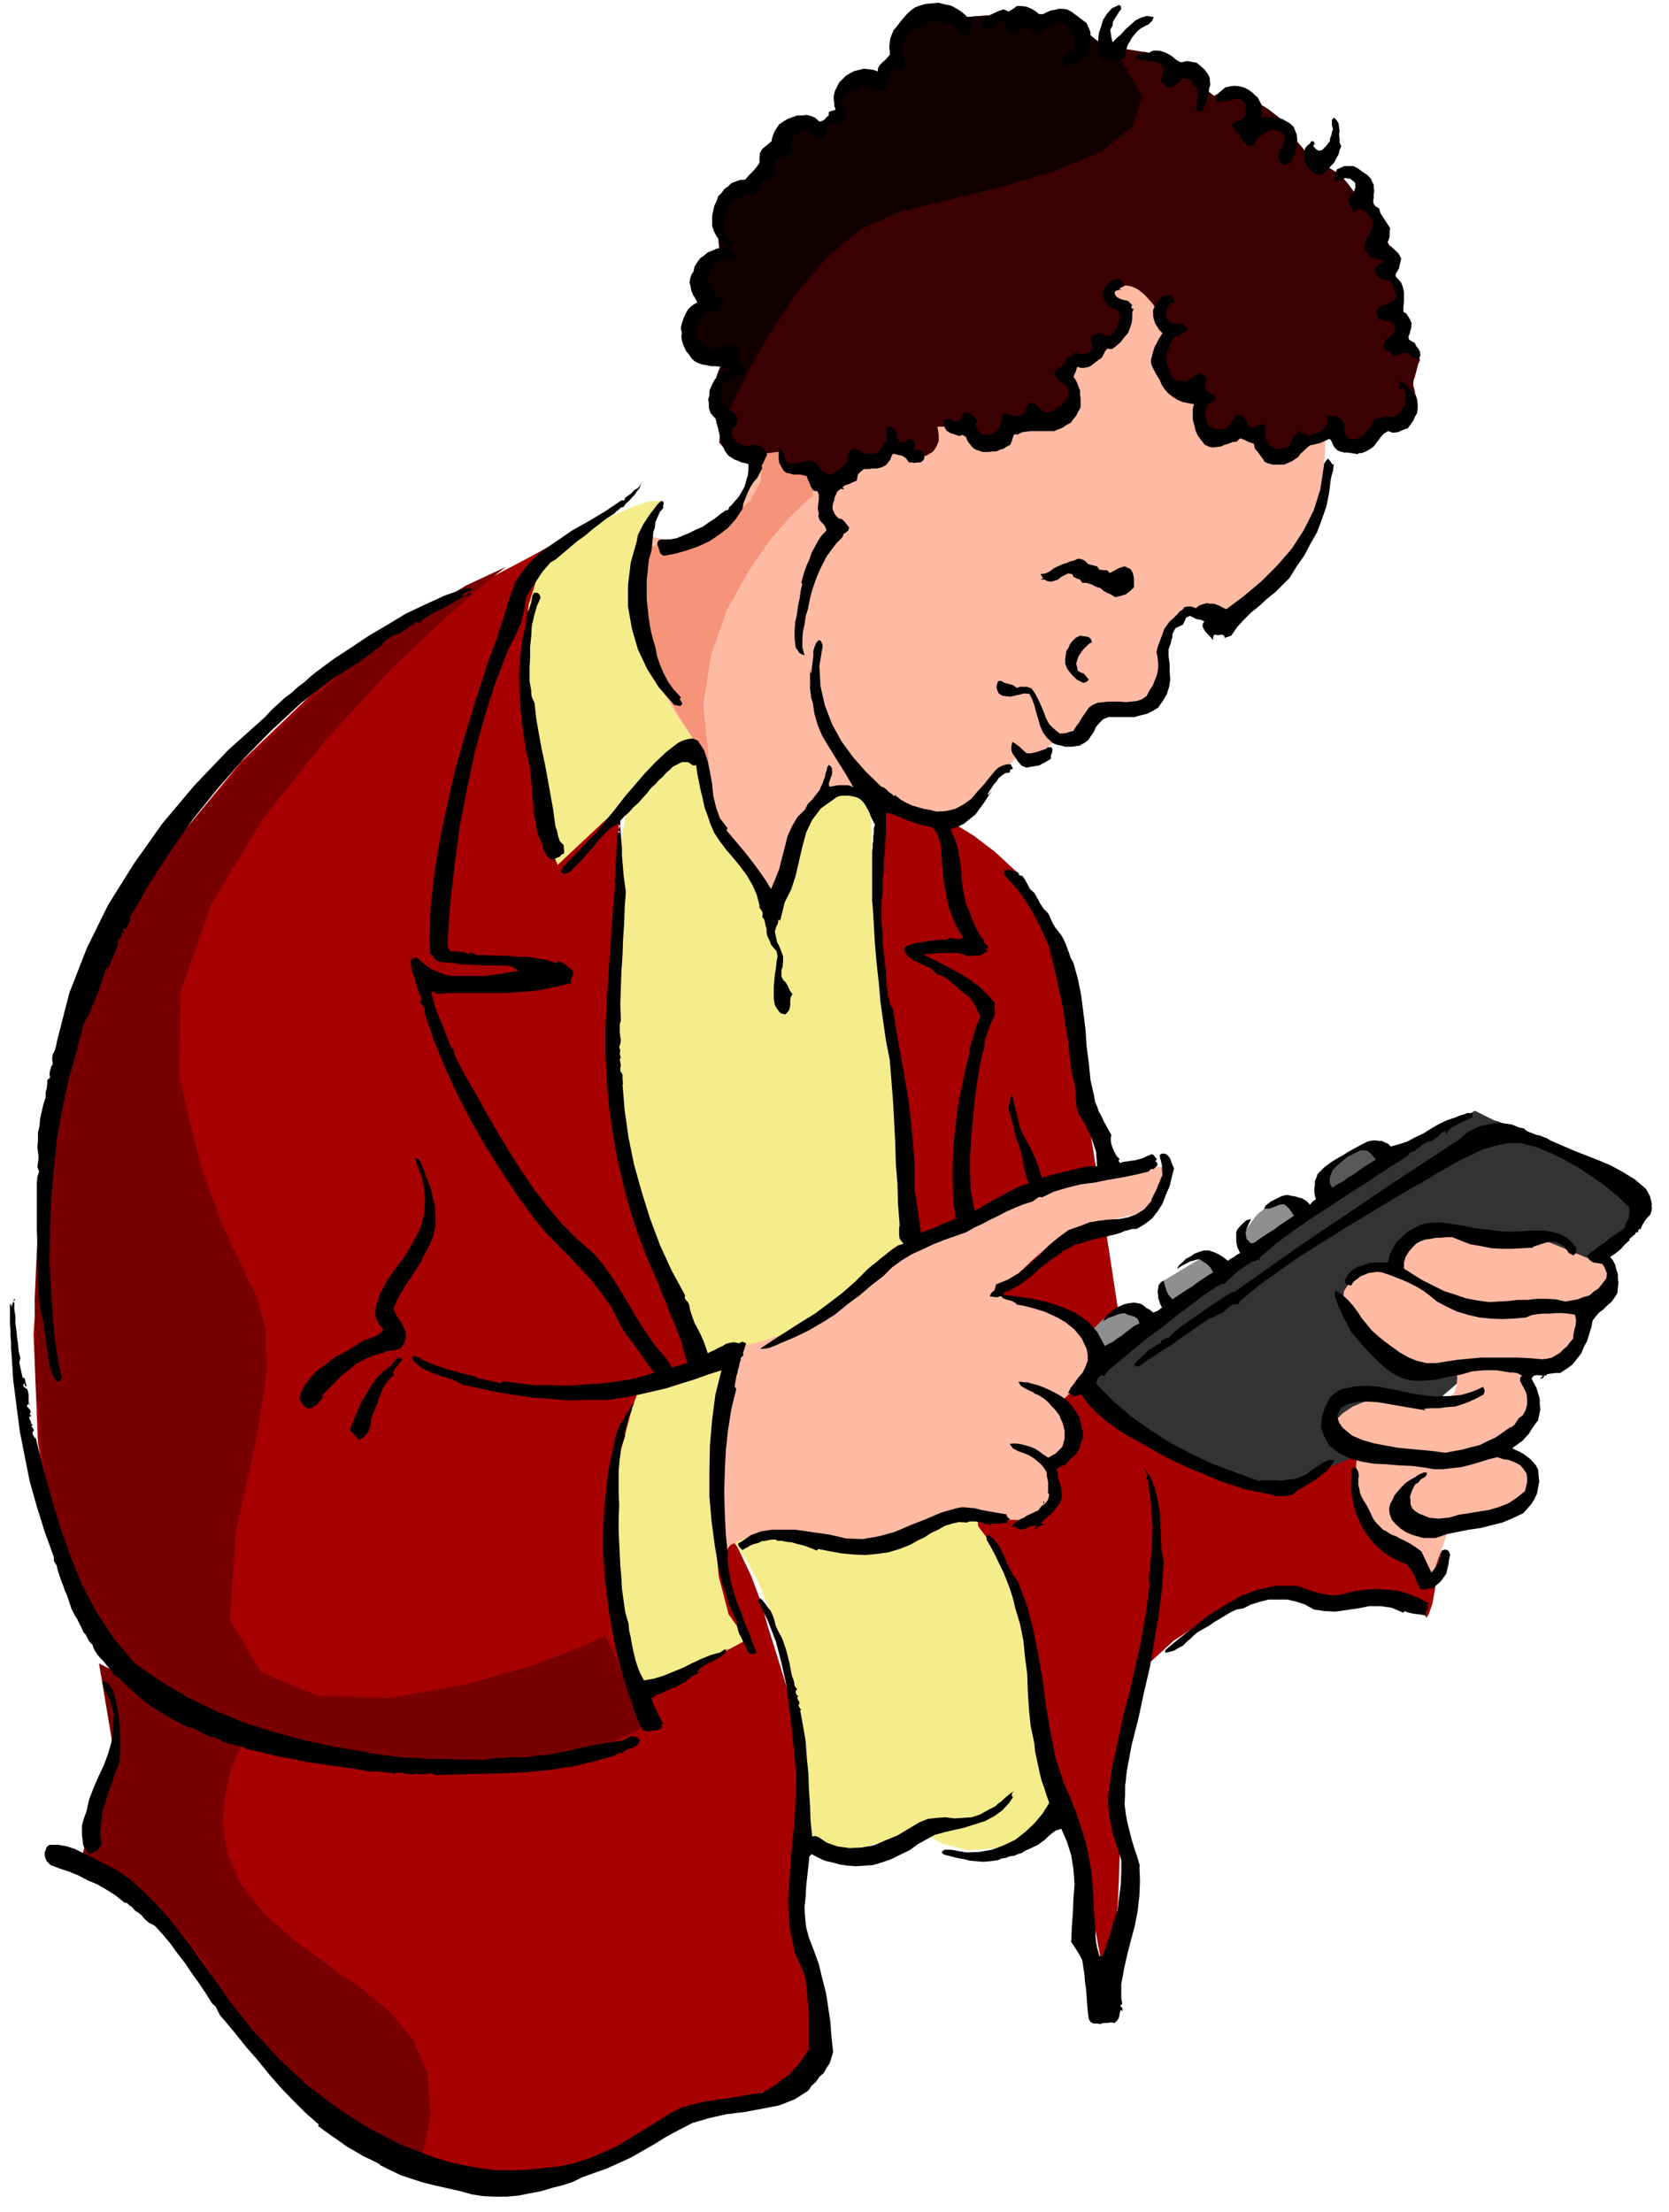 <svg xmlns="http://www.w3.org/2000/svg" width="490.455" height="649.98" fill-rule="evenodd" stroke-linecap="round" preserveAspectRatio="none" viewBox="0 0 3035 4023"><style>.brush1{fill:#a60000}.pen1{stroke:none}.brush2{fill:#780000}.brush3{fill:#f5ed8c}.brush4{fill:#ffbaa3}.brush10{fill:#000}</style><path d="m1126 1487-1 20-1 56-2 80v95l-1 98v93l1 75 4 50 9 42 19 58 26 67 30 71 28 66 26 56 18 38 7 15-129 43 8 12 23 36 32 52 39 63 39 67 37 67 28 59 18 48 12 43 17 54 19 62 17 69 12 74 6 78-6 79-17 82 3 11 9 30 12 44 14 52 11 52 9 50 1 38-7 24-22 13-33 15-41 16-43 16-42 13-36 11-24 8-9 3-9 6-25 19-39 25-51 28-63 23-71 17-79 5-84-12-85-31-77-42-71-51-62-54-54-56-43-51-34-44-21-32-23-30-32-34-39-36-39-34-38-32-31-26-23-17-7-6 5-13 15-33 20-47 23-55 19-59 15-54 4-45-7-29-11-9-26-26-36-51-38-78-35-113-25-151-8-196 16-244 48-253 84-215 107-181 122-148 124-119 117-90 99-64 73-39 48-27 40-21 30-16 22-12 15-9 10-6 5-3h2l103 507z" class="pen1 brush1"/><path d="m920 1031-30 23-75 65-105 99-117 127-115 144-94 156-56 159-2 156 39 160 39 108 35 73 28 58 16 58 2 79-18 116-38 173-11 161 57 96 103 42 130 4 136-24 124-35 92-35 40-20 77 163-8 4-21 12-36 16-51 19-69 16-84 12-102 4-119-6-121-19-104-27-89-37-73-44-62-52-49-58-40-64-29-68-25-87-19-113-11-134-2-147 7-156 21-156 36-151 53-139 71-131 89-125 101-116 108-104 107-92 101-74 90-55 73-34z" class="pen1 brush2"/><path d="m447 3163-5 7-11 22-13 32-9 43-4 48 8 54 24 56 44 56 57 50 60 44 59 41 53 44 41 49 26 60 6 75-18 93-13-6-32-14-47-24-56-32-60-42-58-50-50-59-37-66-35-67-40-54-44-45-43-34-41-27-33-18-23-10-7-3 60-206-26-155 267 138z" class="pen1 brush2"/><path d="m1332 2802-16-21-8-33-5-44-1-49-3-54-6-54-11-52-19-46-52-112-40-125-29-133-18-136-9-137 1-130 9-120 18-104-129 121-6-15-12-41-16-63-15-77-11-89-2-93 9-94 27-87 7-5 19-13 28-18 34-19 35-20 36-16 31-11 25-1-26 60 404 455 18 387 344 1487-8 5-19 13-29 16-37 17-44 11-46 3-47-12-46-27-8 2-19 9-28 10-33 10-37 6-35 2-31-6-23-16-2-133-10-112-19-94-21-73-24-57-21-39-17-24-7-9z" class="pen1 brush3"/><path d="M2410 788v11l-1 32-5 47-10 56-21 58-32 56-46 48-63 35-6-4-15-8-21-7-23-1-23 7-19 23-12 40-1 65-1 2-3 6-6 8-9 11-14 8-19 8-26 3h-31l-3 2-8 5-11 8-12 10-14 9-13 8-12 6-8 3-3 2-7 8-10 9-11 11-13 8-12 5-11-1-7-7-40 40-2 3-4 9-8 12-10 14-14 13-16 11-21 6-23 1-27-8-28-11-31-12-30-10-32-7-31 2-31 11-30 23-60 158-7-7-17-19-24-29-26-36-27-43-21-45-13-47v-46l-7-8-15-20-22-32-23-39-24-47-18-51-12-54 1-53 5-46 5-28 3-17 4-6 1-1 2 5 1 4 1 3 3 1 10 5 15 4 20 5 22-1 24-5 25-15 25-23 20-29 16-23 11-20 8-15 4-13 3-8v-5l1-1 389-459 26 11 71 31 101 47 116 60 115 66 103 70 73 69 32 65z" class="pen1 brush4"/><path d="m1478 902-11 9-28 27-38 43-40 58-39 70-29 82-14 91 10 101-9-11-20-29-28-45-29-54-27-62-18-64-5-64 16-57 10-2 28-6 38-10 44-16 41-23 34-29 20-37v-46l4-2 11-3 16-2 19 2 17 5 15 15 10 23 2 36z" class="pen1" style="fill:#f5947a"/><path d="m2433 776-121 52-57-52-3 1-6 4-9 6-9 6-11 4-9 2-7-1-3-5-4-11-3-14-4-15-3-15-4-15-3-11-2-8v-2l-6-1h-12l-16-4-16-6-14-12-7-17 2-25 17-33-2-2-4-3-5-5-5-5-6-7-3-8-1-8 3-8-2-3-4-5-7-8-8-8-10-8-11-5-11-2-10 5-10 6-3 7-1 6 3 7 2 5 4 5 3 2 2 2v2l2 7 1 9 1 12-3 9-6 9-12 4h-17l-1 1v5l-1 7-2 8-6 6-8 6-13 2-15-1-23 29 3 4 7 14 7 18 4 20-5 18-17 14-33 6-52-3-4 3-8 10-13 12-14 12-16 6h-14l-11-11-6-26h-57v2l1 6 1 8v10l-4 10-6 9-11 7-16 5h-16l-9-2-4-4 1-4 2-5 4-4 3-4h2l-63 29-80 46-5-2-10-4-15-7-16-8-18-10-14-11-11-11-3-10h-6l-14 2-20 1-21 1-22-3-17-6-10-12 1-17-2-3-1-6-3-10-2-11-3-14-2-13v-13l2-11 2-11 3-11 4-11 4-9 3-10 3-6 2-4 2-1-4-1h-9l-13-1-13-2-14-6-11-8-6-12 1-16 3-18 5-13 5-10 5-7 3-6 4-2 2-1h2l-2-4-1-8-2-13 1-14 2-16 6-13 9-12 15-6-1-4-1-9-1-14 1-17v-19l4-18 6-16 9-12 9-9 7-4 6-3 7-3 7-8 11-11 14-20 20-28 19-28 18-16 15-6 12 1 9 4 7 8 4 6 2 3 28-23-1-3-1-6v-9l1-10 2-11 6-10 9-9 13-5 13-4 12-1h9l9 3 5 2 5 3 2 1 2 2 17-52-2-5-2-10-1-15 6-15 13-15 24-11 38-4 56 6 69-5h110l5 2 7 2 9 6 7 6 7 10 3 11 1 14 103 17h3l10 2 14 3 18 5 17 5 17 9 13 9 11 13 6 10 6 9 4 6 5 4 5 4 3 1 2-2 9-2 12-3 15-2h15l14 4 11 8 8 15h1l5 3 6 4 9 7 8 6 9 8 8 9 6 9 4 8 5 8 6 7 6 7 4 5 5 5 2 3 2 2 57 35 3 4 11 13 14 19 18 24 17 25 16 25 12 23 7 21 5 75 6 74h1l5 2 5 3 8 6 6 4 6 6 3 7 1 7-3 6-2 8-2 7-2 8-2 5-1 6v6l1 2 2 9 2 11 1 15-4 13-10 12-18 8-26 4-4 3-10 9-14 11-15 11-16 6-13-2-10-12-3-26z" class="pen1" style="fill:#3b0000"/><path d="M1169 2510h13l21-4 25-7 28-8 25-9 22-8 15-5 6-2-4 18-6 50-8 72-5 87-2 89 8 84 18 69 33 46-189 103-3-5-7-13-10-22-10-29-12-39-9-45-7-53-2-60 2-63 7-59 9-53 12-44 10-38 10-28 7-18 3-6z" class="pen1 brush3"/><path d="m1710 1487 7 3 23 11 31 19 38 29 39 36 36 46 30 55 20 67 14 84 17 107 18 117 19 119 17 109 14 92 9 62 4 24 421 189 7-3 20-4 28-2 31 5 30 14 24 29 15 46v69l-10 65-7 41-7 20-4 6-4-6-2-9-1-10v-3l-180-9-8-2-21-2-33-1-42 6-51 13-56 25-62 40-63 58-2 10-4 28-6 39-5 47-7 48-5 45-4 36-1 23-1 19v33l-1 41-2 46-4 46-4 44-6 36-8 27-2-10-5-25-7-37-8-45-11-51-11-51-12-49-12-42-14-38-12-35-12-34-9-34-8-36-5-37-3-41 2-45-3-8-6-20-11-30-12-35-17-38-17-37-19-32-18-24-112-928-2-14-2-37-2-53 2-61 3-64 8-58 14-47 22-27z" class="pen1 brush1"/><path d="m2888 2312 6-5 16-11 21-17 25-20 22-23 18-23 8-22-4-17-23-19-36-21-47-23-49-22-49-21-41-16-29-12-10-3-34-17-31 18-81 52-115 74-129 87-131 88-113 83-78 65-27 40 13 25 33 30 45 31 54 32 55 27 54 22 46 12 35 1 28-9 34-12 35-15 36-14 31-15 26-11 18-8 7-2 361-309z" class="pen1" style="fill:#333"/><path d="m2923 2303-104-43-223-34-3 2-7 6-10 9-10 12-12 12-9 13-7 11-2 12h-5l-10 1-16 2-17 5-18 8-15 12-11 17-3 24 3 7 9 21 16 27 23 30 29 26 35 18 42 5 49-14 1 3 2 10-1 14-5 15-15 11-26 8h-42l-60-9-7 1-15 5-19 8-18 12-15 15-3 20 12 23 31 28-1 6v19l2 27 9 34 15 35 25 35 36 31 51 25 35-101 7-2 20-2 28-6 31-7 30-12 24-15 15-19v-22l-13-22-16-12-18-5h-18l-17 2-14 5-10 4-3 2 5-1 15-2 19-7 22-11 19-19 14-27 4-38-7-50 4-1h14l18-4 22-6 19-14 17-19 9-29 1-39 2-1 7-2 8-4 10-7 8-12 7-14 3-21-2-25zm-1574 146 9-3 25-6 36-12 44-15 44-21 42-24 35-31 23-34 24-22 54-29 75-33 88-32 89-31 82-22 65-13 39 2v3l2 9v13l-3 16-11 16-17 16-27 12-39 9-45 9-40 18-36 22-29 25-24 23-18 21-11 14-3 6 6 2 19 6 26 10 31 14 29 14 27 18 18 19 8 20-3 18-7 18-11 16-10 15-12 11-9 9-7 5-2 3 2 3 5 9 5 13 5 17 1 18-4 19-11 17-20 15 1 4 2 12 2 16 1 20-4 18-7 17-16 10-22 4-163-6-4 2-10 9-16 11-19 13-24 10-26 8-28 2-28-4-32-10-34-6-35-4h-35l-33 2-27 7-23 11-13 18-2-14-1-34-1-51 1-59 3-65 6-61 11-55 17-40z" class="pen1 brush4"/><path d="m2377 2200-2-2-5-3-9-4-9-3-12-3-13 1-14 3-14 9-13 11-10 13-9 13-5 14-4 11-2 10-1 6v3l-29 29-45-18-70 42 3 61-25 13-3-3-5-6-9-7-12-5-16-2-18 5-21 12-24 24 13 60 383-284z" class="pen1" style="fill:#8f8f8f"/><path d="M1934 26h-109l-69 5-56-6-38 4-24 11-13 15-6 15 1 15 2 10 2 5-17 52-2-2-2-1-5-3-5-2-9-3h-9l-12 1-13 4-13 5-9 9-6 10-2 11-1 10v9l1 6 1 3-28 23-2-3-4-6-7-8-9-4-12-1-15 6-18 16-19 28-20 28-14 20-11 11-7 8-7 3-6 3-7 4-9 9-9 12-6 16-4 18v19l-1 17 1 14 1 9 1 4-15 6-9 12-6 13-2 16-1 14 2 13 1 8 2 4h-2l-2 1-4 2-3 6-5 7-5 10-5 13-3 18-1 16 6 12 11 8 14 6 13 2 13 1h9l4 1-2 1-2 4-3 6-3 10-4 9-4 11-3 11-2 11-2 11v13l2 13 3 14 2 11 3 10 1 6 2 3 6-16 18-41 29-59 39-67 47-71 55-65 62-52 68-31 85-21 99-24 99-29 86-36 57-45 18-55-38-68-105-82z" class="pen1" style="fill:#120000"/><path d="m1767 44-2 10-4 10-7-2-6 2-4-7-4-5-6-4-5-3-7-3-6-2-7-1-7 1h-9l-7 2-7 3-6 3-7 3-6 5-6 5-6 6-4 6-3 8-2 8 1 9 4 9 2 9-1 6-3 4-5 1h-5l-6-1-5 1-3 3-1 7v7l-1 7-2 6-2 7h-13l-7-2-6-2-6-3h-6l-6 1-6 6-10-1-7 4-7 6-4 8-4 9 2 7 4 7 1 7 3 3-3 4-4 4-1 4h-17l-9 1-5 6 1 2-1 3-1 2 4 3-8 9-3-2-7 1-5-4-5-5-6-3-10-1-9 4-7 6-4 9-3 7 3 8 1 2v3l-2 2-5 2-6 4-8 2-8 3-4 7v5l1 5v5l4 6-4 3-5 3-5 1-5 3-6 1-3 3-3 4 1 8-6 1-3 4-3 4-4 2-8-1-7 3-7 3-6 3-7 4-5 7-4 6-2 8-3 7-1 7v14h-1l-2 6 2 6 5 5 5 5 5 1 3 5-7 3-7-2-6-5-6-3-6-9-4-8-3-9v-19l2-9 2-9 4-8 3-9 6-6 5-7 7-5 6-6 8-3 9-3h9l6-7 6-7 6-7 8-3-1-8v-8l1-9 4-7 17-14 1-6 2-6 2-5 3-5 6-9 9-6 7-4 8-3 9-3h9l8-1 8 2 7 3 8 7 5-1 5-3 3-4 4-3v-6l4-2 4-1 5-1-3-7v-6l-1-6v-6l2-9 4-8 4-8 6-6 6-6 8-5 8-4 9-2 8-2 9 1 8 1 8 3 1-7 3-5 5-5 5-4 4-5 4-4v-7l-1-6 1-11 3-10 4-9 6-8 5-8 6-7 6-7 6-6 9-7 10-4 11-3 12-1 11-1 11 3 11 2 11 6 8 5 8 7 6 7 5 9zm272-28-5 7-5 8-5 8-1 8-4 7 1 7 1 7 2 9 8-8 8-7 8-9 9-8 9-8 10-5 10-3 13 2-3 7-6 6-8 4-7 4-6 5-5 6-5 6-3 6-4 6-2 6-2 7v7l-2 4-5 3-5 1-1 3-5-6-6 1h-6l-5-2-4 4-3-1-4-4-3-2-1-14V75l1-14 4-12 4-13 7-11 9-10 13-6 3 2 1 5zm-147 12 6-3 6-3 7-3 7-1 7-2h8l7 1 8 4 28 21 2 5 3 6 2 6v7l1 13-2-6-1-5-1 4-1 5v5l4 5-4 9-6 10-9 6-10 5-7 1-4 4-10-7-1-6 2-6 7-4 5-6 6-5 3-7-1-8-3-11-4-8-7-8-8-4-6-2-6 1-6 2-5 2-6 6-4 5-7 2-7 3-7-3-4-4-5-4h-6l-6 2-6 4-6 3-5 3-7-4-5-6v-5l-2-5-4-4-4-1-12 14-2-4-5 4-6 4-8-3 1-8 3-6 3-6 7-4 8-4 9-4 9-3 9 4 5-3 5-3 5-4h8l9 1 10 4 8 5 8 7zm267 83 5 1 6 1 6 1 6 5 8 7 6 8 2 3 2 5v5l1 7-2 6-1 7-2 6-1 7-2 5-2 6-3 6-2 6-10-1-1-7 1-6 1-7 2-7-1-7-1-6-4-5-5-3-2-8-4-2-6-1-5-1-5 6-7 6-7 4-5 2-8-5-8-7 2-7 2-7 1-8-2-7-6-4-6-2-6-2h-6l-6-1h-6l-6-2-6-1 3-7 7-2 6-1 7-1 8-4h8l7 1 8 3 6 3 6 4 6 5 7 6 14-3zm126 65 5 9 4 10 1 10-1 10 6-2h15l9 2 7 1 7 4 7 4 7 6 3 7 3 8 1 8v9l-2 8-2 9-4 7-3 8-6 5-5 1-5-2-5-5-3-7 1-5 2-6 3-4 2-6 3-6 1-7-1-7-7-5-6-3-8-1-7 2-9 5-8 6-7 7-5 9-6 1-6-3-5-5-3-5-3-6-2-3-3-3-2-2-3-4-3-4-2-4 3-3 5-3 7-2 5-4 5-5v-7l1-6-1-6-3-6-11-6-10 2-10 3h-9l-4 1-2 1-5-4 1-5 3-7 6-5 7-6 9-2 8-1 9 1 8 2 8 4 7 5 8 8zm154 90-3 7-2 8-4 7-4 8-6 6-5 6-6 5-6 5-6-1-5-1-5-3-3-2-7-9-4-8-1-9v-8l1-7 5-6 3-2 2-2 1-3h5l2 6h-2l-1 2 2 3 4 4 4 2 6-1 8-8 6-8 1-6 2-5 1-6 2-5-2-7v-10l4-4 4 4 4 6 1 7 1 7-1 7 1 7v7l3 7zm59 70v5l1 6-1 6v7l-1 5 1 6 3 4 7 4 2 8 5 8 13 20-1 6v9l-2 7-4 7 7 3 8 7 7 7 5 9-2 9-2 9-4 7-4 6 6 6 6 7 3 8 2 9v18l-1 9v9l5 3 4 6 3 5 3 7-1 9-3 11-2 4 1 5 4 3 7 4 2 5 4 5 3 5 1 8-5 8-4-4-4-1-5-3-3-4-7-2-6 2-6 2-6 3-7-6-7-4-4-3-2-3-1-4 1-4 5-8 9-7 3-4 3-4v-5l-1-5-5-4-3-2-4-1h-8l-1-3h-7l-2-3-2-4-1-4 2-8 4-4 6-3 6-1 5-3 6-2 4-4 3-6-2-8-2-7-3-7-3-6-10-2-7-2-6-4-5-7h1l-3-6 3-4 5-4 5-4h1l2 1 1-3v-3l-9-1-6-1-7-3-6-4 1-1h1l-4-4h-1l-1-1v-1l-1-2-1 1-1-9 2-8 3-7 5-6 2-7 3-7v-8l-2-7-5-7-5-4-6-3-6-3-10 5-4-7-3-4-3-5-1-6 5-7 6-7 3-9-1-8-9-7-9-1-10 4v-1l-3 1-1 2-2 1-3-2 1-8 1-7 2-6 7-3 7-3h16l8 4 8 6 9 6 3 3 4 4 2 5 3 6zM1335 458l5 11-7-1h-15l-6 2-9 6-6 9-6 9-3 10v9l4 9 4 7 7 8 4 2 1 1 2 1 5 3-2 2 2 2 2 2 1 2-8 5-3 9-23 4-8 8-5 9-3 4-1 5-1 6 1 6 2 9 6 8 8 5 10 4h6l6-1 7-2 7-2 6-3h6l6 1 7 4-1 3v6h3l-1 7-1 9 1 7 7 5 2 1h3v5l-3 6-7 1-7 2-6 3-6 3-6 3-5 4-4 5-3 6-1 6 3 4-1 2v10l1 6 4 3 6 4 6 4 6 4 4 4 3 6v6l-3 8-5 3-1 5-1 4-1 5 5 8 7 6 8 4 11 3 6-3h6l6 1 7 3 3 3 4 6 2 5-3 6-2 4-2 5-3 5 1 7-1-1-3 7-5 9-6 7-6 9-5 10-4 10-4 10-2 11-12 18-14 16-17 13-18 12-20 9-20 7-21 6-21 4-6-4-2-6-2-7-2-3 1-6 3-3 4-1h16l5-1 6-1 12-5 12-5 12-6 12-5 11-8 11-7 10-8 10-7h3l2-2 1-4 3-2 7-8 7-8 6-10 5-9 3-11 3-10 1-10v-10l-7-2-6-1-6-3-6-2-11-7-7-9-2-6-2-6-3-6-1-6-2-6v-12l3-5-19-22-3-9v-8l-1-8 2-7v-8l3-7 3-7 4-7 5-5 5-6 5-5 8-1 1-4-8-1-7-1-8-1h-8l-9-2-7-1-8-3-6-3-6-6-4-6-5-6-3-6-3-7-2-7-1-7 1-6-2-9 2-9 3-9 4-9 4-7 5-5 5-4 7-4-4-8-4-6-3-8-1-6-2-8 1-7 2-7 4-6 2-9 5-8 5-7 7-5 7-6 8-3 9-4 9-1 5 1 6 1 5 1 6 4zm707 62-4 1-3 4 2 1h4l-5 1-4 1-4 1-1 5 2 4 3 3 4 2 5 2 10 2 8 8-2 3 2 4 2-1v2l-2 5v9l-1 10-3 9-4 10-7 8-6 8-8 7-8 6-8-1-4 4-3 6-3 6-11 8-10 8-6 2-6 1h-6l-6-2-3 9-4 9 4 6 3 6 2 6 3 7v7l1 8v16l-4 7-4 8-5 6-5 7-8 4-7 5-8 3-7 3h-42l-8 1-8 1-8 4h-7l-2 5-2 7-3 7-6 3-6 4-7 2-6 3h-7l-7 1h-11l-6-2-6-2-5-3-3-3-7-9-4-9-6-3-6 2-8-3-7-2-7-4-4-6-2-14 9-3 9 4 3 1 4 1 4-2 4-4v-7l5-4h6l7 4 5 4 5 8-3 6 2 7 3 5 6 6 7 1h8l7-4 7-3 3-8 3-8 2-8 2-7 3-1 5 1 6 2 6 2 6-1h6l5-4 5-5-1-5 3-4 4-6 9 2 9 9 4 3 5 4h6l7-2 8-5 9-5 7-8 7-8v-13l-2-6-4-4-8-4-5-4-4-6-3-6 2-5 4-3 4-3 5-2 6-5v-8l3-4 4 1 3-1 4-5-2-1 7-1 9 2 8-1 9-4 4-8-2-8-2-4 1-4 1-4 6-3 6-2 7 2 7 2 7 1 8-7 5-9 3-10 4-9-4-9-7-6-9-2-5-5-4-7-3-6-1-8 3-7 3-6 5-5 6-5 10-2h4l4 3 2 3v6zm91 21 1 4 2 5-7 1-3 4-3 4-2 7-1 5 1 7 3 5 7 5h13l7 1 6 6h3l-2 6-4 3-6 3-4 4-8 2-5 6-3 7-3 8-3 6-1 7v7l1 7 1 6 3 6 3 6 3 7 5 5 7 2h6l7 1 9-6 9-6 8-3 10 6 1 6-2 7-1 6 4 8 3 1 3 3 3 2 3-1 3 7-3 6-7 2-4 5-3 6-2 7v6l2 6 2 6 3 6 6 5 9 2h8l10-2 3-4 3-4 3-5 3-4 3-5 4-2h4l7 3 8 10-1 2 2 3 2 2 2 3 7-1 7-3 6-3 8 3-2 8 1 11 2 9 6 8 8 5 9 2 8-2 9-2 4-6 3-7 2-7 5-3 1-5 5-1 3 4 5 1h5l2 5 5-2 6-2 5-2 6-2 4-4 4-3 3-5 3-5v-13h5l5 1h6l6 3 4 4 4 5 1 6-1 6 1 4 2 6 2 4 6 4h12l5-3 5-2 7-9 9-9 3-7 4-7 7-1 8-2 7-2 10 2 7-3 7-6 5-7 5-7-1-9 1-9-2-9-6-5v5l-5-5 4-5-6-5 9 1 10 7 7 9 8 9 2 7 1 8v8l-1 8-4 7-3 7-5 7-5 7-9 3-9 4-9 1-9-3-8 5-6 7-6 8-6 8-7 5-7 4-8 3h-6v2l-7-1-6-1-7-1h-6l-7-2-5-2-5-5-3-5-3-7-3-4-9 4-9 4-9 2-9 2-6 5-5 5-6 5-4 6-6 4-6 4-7 3-7 3h-21l-10-3-7-4h2l-6-8-5-7-6-7-2-9-9-3-8-4-8-3-6 6-8 1-7 3-7 2-7 3-8 1-7 1-7-2-7-3-7-9-6-8-4-9-2-9-3-11v-19l2-9-11-2-10-2-9-4-8-5-9-7-6-7-6-9-3-8-7-11-5-10-3-6-1-5v-6l2-5 1-6 2-6 2-6 3-5 5-10 6-9-6-6-3-5-4-6-2-6-2-7v-13l3-6 4-6 4-6 5-6 8-2h6l6 4zm-503 247 1 9 6 8 7-1 6-3 5-3 8 5v16h3l5-1 4 1 4 4 1 4 1 6-2 4-5 4h-6l-5 1-5-1h-5l-6-8-6-4-9-2-8-2-3 5-2 6-4 5-4 5-8 4-8 2h-8l-7 1h-9l-5 4-6 6-2 11-7 3-6 3-7 2-6 4 3 4-6-1-4 3-3 3-2 5-2 4-1 6-2 5-1 5v6l3 7 3 5 5 5 6 1 5 5 4 5 4 5-1 5-4 4-5 3-2 6-11 11-9 12-9 12-6 12-6 12-6 14-5 14-5 16-3 13-3 15-4 13-2 15-3 13-1 15v13l4 15-7-3-3-2-2-4-4-5-2-16v-15l1-15 3-14 2-15 3-14 2-14 3-14-2-1 3-11 3-10 4-11 5-11 4-12 6-11 6-11 6-9 6-6 3-4-2-5-2-4-5-5-4-5-2-6 1-5-2-9 1-9 1-9v-7l-2-6-2-1h-4l-3-2-4-7-2-6-3-6-2-6-7-2-6-1h-12l-6-2-6-1-5-4-3-5-5-9-1-9v-10l3-8 5 7 2 9 3 7 8 6 6-1 9-1 8-2 8-1 6-1 7 2 4 3 4 7 4 4 5 4 5 3 7 3 8-5 8-5 7-7 7-7 1-9 2-6 3-6 7-4 10 5 10 5h5l6 1 6-1 6-1 7-9 6-8 3-9v-10l1-11 5-1 6 3 3 3 3 6zm790 52 1 2 2 3 2-2v5l-1 8-2 7-2 8-3 25-5 25-8 23-9 24-12 21-11 21-14 20-13 21-13 13-13 13-15 12-14 13-15 12-13 13-12 13-11 16-6 2-6 2-1-4-4-2-5 1h-4l-5-1-2 5v5l-7-8-7-7-3-5-2-4v-5l3-5-7-3-7-1-6-3-6-3-7 3-3 7-3 6-6 3-7 3-3 5-3 6v6l-2 5-1 6-2 5-2 6v13l2 14v14l1 14-2 13-4 13-7 12-9 13-10 6-10 5-12 3-11 3h-47l-10 4-7 7-6 7-4 9-5 7-5 8-7 5-9 5-7 1-6 1h-13l-7-2-6-1-6-2-4-2-11-10-7-10-5-12-3-11-4-13-3-12-4-11-5-10-9-1-8 2-9 2-9 2-9-1-6-1-6-4-3-7-1-5 1-5 2-5 5-1 7 4 8 2 7 2 7 5 6-2h12l9 3 6 9 6 11 5 11 5 12 4 11 6 11 8 8 11 9h6l6-1 6-2 7-2 5-8 6-8 5-9 6-8 6-9 7-5 9-4 10-1 10-1h20l11 1 10-1 10-1 9-3 9-6 5-10 6-9 4-10 4-10 2-11v-10l-1-11-2-9 2-9 3-8 3-8 3-8 3-9 5-7 5-7 6-5 4-4 4-4 4-5 5-3 4-5 6-1h6l9 3 6-5 6-2 7-2 8 1h6l8 3 6 3 8 4 32-24 32-27 29-29 26-30 22-34 18-36 12-38 6-40 1-7 4-6 3-3 5 6z" class="pen1 brush10"/><path d="m1134 922-5 1-4 4-4 3-4 4-14 9-13 10-13 10-13 11-14 10-13 11-13 11-13 11-10 6-7 8-7 8-6 9-6 9-6 9-6 9-6 11-2 12-2 12-3 12-3 12-5 11-5 12-6 11-6 11-24 62-20 63-18 65-14 67-13 66-9 68-8 69-5 69v11l1 5 4 6h8l8 1h8l8 4 4-3 4 1 3 2 5 2h18l18 1h18l19 2h18l18 3 18 3 19 6v-2l1-2 7 2 7 4 7 6 7 6v4l-1 6-3 6 1 6-30 7-29 6-31 3-31 2h-97l-32 2 5-2-5-2h-5l3 12 4 14 4 12 6 14 5 12 5 14 5 12 6 14 2-2 3 13 7 15 8 15 9 16 9 15 9 16 8 15 9 16 20 34 21 35 21 33 23 34 24 31 26 31 28 28 32 28 18 22 16 23 15 24 15 25 14 24 16 25 16 23 20 23 11 17 28-8-6-20-5-19-7-18-7-18-8-18-6-18-8-17-6-17-20-45-17-45-15-46-12-45-11-48-8-47-7-49-4-49-2-45v-45l2-45 3-45 3-45 3-44 3-42 4-41-2-6 2-6v-22l1-10 1-10v-11l1-10v-10l1-10v2l5-1-4-5 2-3 2-4-4-4-14 8-11 11-11 11-9 12-11 12-10 12-11 11-12 12-9 2-7-3 6-10 8-9 9-9 9-9 8-9 9-9 8-9 9-8 17-22 17-21 17-22 18-21 18-21 19-20 20-19 22-17 8-4 10-3 9-1 9 4 11 17 7 20 4 20 4 22 2 21 5 21 7 20 14 18-2 4 10 12 11 13 11 13 11 14 10 13 10 14 9 13 9 15 8-19 7-18 5-20 5-19 5-20 8-18 10-17 14-14 5-10 8-8 7-9 7-9 2-6 3-6 2-6 2-5 1-6 2-5 1-6 3-5 4 3 2 4v10l-2 5-2 6-2 6 1 6 5-1 6-1 5-1h17l5 1 6 3-11-19-11-18-12-19-11-18-12-20-8-19-6-21-3-20-3-9-1-9-1-8v-30l1-7-1 5 2 6 1-9 1-8 1-8 1-8v-9l2-7 3-8 5-5 4 2 3 8-6 37 2 37 8 35 13 34 17 31 22 30 24 27 27 26 4 1 5 4 4 4 7 5 2 3 3-2-4-4 6 6 9 7 9 5 11 5 10 3 11 3 11 2 12 3 18-1 16-4 15-8 14-10 11-13 12-13 11-14 11-13 6-5 7-3 7-2h7l4 8-5 2-1 5-8 1-6 4-6 5-4 6-5 6-4 6-4 6-3 6 1 1 7-8-7 10-7 11-8 11-8 11-10 8-11 9-12 6-13 4 8 17 6 19 3 19 3 21 1 19 3 20 4 19 8 19 2 6 2 6 3 6 3 7 3 6 3 6 4 6 6 6-2 3 3 3 4 3 2 4-4 3v1l2 1h2l-8 6-8 4h-11l-9 1-11-4-10-2h-31l-10 1-11 1-9 1 16 8 18 9 17 9 18 10 16 10 17 13 14 13 14 16-1 5 1 6v11l-3 6-3 6-3 7-2 7-3 7-2 7-2 6-1 6v8l-3 7-6 29-5 31-4 31-3 33-3 32-2 33v31l1 32 2 9 2 10 1 9 3 9 12-7 12-7 12-7 12-6 12-7 12-6 13-6 13-4-4-9-2-9-3-9-1-9-2-10-2-10-3-9-3-9-3-8-2-7-2-8-1-6-2-8-2-7-2-7-2-6-1-8 2-7 1-8 3-7 2 7 2 9 2 9 3 10 2 9 2 10 3 9 4 9 5 9 5 9 5 9 5 11 4 9 4 11 3 10 4 11 12-4 12-3 12-3 13-3 12-3 13-3 13-2h13l-1-14-1-13-4-12-4-12-6-12-5-12-7-11-6-10-3-10-1-9-1-10v-9l-1-9-1-9-3-9-2-8-4-31-3-30-5-29-4-28-6-29-6-28-7-29-7-28-8-18-8-17-9-18-9-16-11-17-11-15-13-15-12-13v-9h10l5 1 6 3v-2l9 7-2-2h-2l2 3 5 1 5 7 5 9 4 8 8 7 5 9 6 11 6 9 8 8 3 6 3 7 3 6 4 7 5 6 6 8 4 7 4 9 3 8 3 8 3 9 5 9 8 29 6 30 4 31 4 32 2 30 4 31 3 30 7 31 1 8 4 9 3 9 5 9 4 9 5 9 5 9 5 9-1-2-1 5v6l1 6 2 6 2 5 3 6 3 5 5 5-2 2 1 3 2 2 6-2 8-1 6-1 8-1 7-2 7-2 6-3 7-3 3-1 3 2 3 4 3 3-3 4 3 2 1 5-7 7h-5l-5 5-26 6-25 5-24 4-24 5-24 3-24 6-24 7-23 11v-1h-5l-3 2-4 3-4 3-16 5-15 6-16 7-15 8-15 7-15 8-15 7-14 8-20 7-20 7-20 8-19 9-20 9-18 11-18 13-16 16-22 17-21 18-23 17-22 18-24 15-24 14-25 12-26 11-9 4-10 4-10 2h-8l24-16 25-16 25-16 26-16 24-18 25-19 24-21 23-23 7-6 8-6 8-7 8-6 7-6 8-6 9-6 10-3-7-9-1-7v-13l1-5-3-38-1-37-3-37-1-37-2-39-2-37-3-38-3-37-7-36-5-35-5-35-3-35-4-36-3-35-2-34-2-33-1-11v-89l1-7v-7l1-6v-8l1-7v-7l2-7-4-8-3-6-3-8-3-6-4-7-4-6-5-5-5-3-6-2-5-1-6-1h-11l-6 1-5 2-4 3-24 17-16 21-11 23-7 26-6 26-6 26-8 25-12 24-9 36v-4h-3v4l-1 4-2 3-3 10 2 10 2 9 5 10 3 8 3 8v9l-1 11-2 5v12l3 6 5 5 4 7 3 7 5 7-3 5-1 6v10l-1 4-1 4-3 4-4 4-8-2-4-4-4-6-3-5-2-12v-22l1-10 1-12 2-11 1-11 2-11-2-9-5-6-5-6-2-6-3-6-2-5-1-6v-6l-2-6-1-6-2-6-3-3 1-7-2-5-4-5v-5l-5-19-8-18-10-17-11-15-13-16-13-15-12-16-10-15-7-16-5-15-6-16-3-15-4-16-3-15-3-15-2-15h-6l-3-2-4-3-3-1h-10l-8 4-8 4-6 6-7 6-6 7-7 6-6 7-8 7-7 9-8 9-8 9-9 8-8 9-9 8-7 8v12l1 13 1 13 1 13v12l1 12 1 12 1 12 4 30-2 28-1 29-2 29-1 30-2 29-1 29-1 30 1 30-2 7v14l1 9 1 5-1 7-2 6 2 7-1 4 1 6 1 2-2 4 1 5 1 5-1 6v5l4 6v8l1 10h-1l4 48 7 49 10 49 14 50 15 48 18 48 21 46 25 46-1 4 2 4 3 3 3 5 2 11 4 12 4 11 6 11 5 10 5 11 4 11 4 12 6-3 7-3 7-4 7-3 6-4 8-2 7-1 9 2 6-3 7 3-6 18 1 3-2 3-3 2v4l-2 6-1 6-2 6-1 6-2 6-1 6-1 6-1 7 3 4-9 36-6 38-4 37-2 39-1 38 1 39 2 39 4 39-1-1v5l1 7v8l2 8 3 18 5 19 6 19 8 19 6 18 8 18 6 18 8 19-7 2-7-1-4-8-3-7-4-7-3-7-4-7-2-7-2-8v-7l-6-11-4-11-5-11-3-11-4-12-4-12-3-12-3-11-8-46-6-45-4-46v-46l1-47 4-46 6-46 11-44-25 8-25 9-26 8-25 8-26 6-26 6-27 5-26 4h-37l-34 1-33-3-32-2-33-5-32-5-33-7-32-7-12-7-11-4-13-4-12-4-12-5-11-5-11-8-8-9v-5l4-1 5 2 5 1 2 3 11 5 12 5 13 4 13 5 13 3 13 4 13 3 13 3v2l46 10-1-4 27 3 30 4h31l32 1 31-2 32-2 30-4 30-5 8-3 9-2 9-3 9-2-9-12-8-11-8-12-8-11-9-12-9-12-8-12-6-12-14-27-17-24-19-24-20-22-22-23-21-21-21-22-18-22-33-45-29-44-29-46-26-46-25-48-22-48-20-49-17-50v-8l-4-6-4-5 3-5-3-8-3-8-3-9-2-8-3-9-3-8-2-9-1-7v-4l1-3 2-3 5 2v-2l1-2 6 5 7 6 7 6 9 6 8 3 9 4 9 3 10 2h61l15-2 15-2 15-3 16-2-8-6-7-3-7-1h-39l-12-1h-11l-11-1h-9l-11-2-10-1-11-1-10-1-9-8 1-1-7-6v-15l-1-7 2-62 7-62 10-62 13-61 14-62 17-60 18-60 19-58 5-17 6-16 6-16 6-16 5-17 6-17 5-17 5-16 12-35 20-28 25-25 29-20 29-20 32-18 30-18 28-19h2l2 1 3-4h-2l5-4 7-5 7-7 7-4 7-11-3 6-2 6-5 6-4 6-5 5-5 6-6 5-4 6z" class="pen1 brush10"/><path d="m1206 924-6 7-4 9-4 9-1 10-3 9-1 11-1 10-1 11-5 18-2 19-2 18v35l2 18 2 18 3 19 4 16 5 17 3 16 6 17 6 14 8 15 10 14 13 14-2 4 3 4 2 4-4 4-11-2-28-32-21-33-17-36-11-38-7-40v-39l5-41 11-39 2-11 5-10 5-10 6-9 6-9 7-9 6-8 7-7 4 1 1 3-1 4v5z" class="pen1 brush10"/><path d="m1113 927-2 2 2-2z" class="pen1" style="fill:#d90000"/><path d="m1995 1030 4 6 7 1h7l5 5 8-4 9-5 10-3 11 5 4 7 2 9v17l-7 7-8 6-10 3-9 2-8-5-7-3-7-4-4-4-9-3-8-4-9-3h-8l-4-6-6-2-6-3-2-5-8-1-6 3-6 3-6 5-6 2-6 2-7-1-6-3h-7l2-1 3-1-5-8 9-1 8-4 8-6 9-4 6-3 7-2 7-3 8-2 6-3 7 1 6 3 6 6 16 4zm-1136 40-3 4-5 2-7 2-4 6h5l-11 6-10 6-11 6-11 6-11 5-10 6-10 6-8 7h-5 1l-4-1-3 2 1 1h3l-7 3-7 2h1l2 1-22 14 1-1-8 2-7 5-8 5-6 5 10-1-8 1-4 4-4 4-5 2-5 4-5 5-7 4-5 6-2-3-3 4h1l2 1h-5v3l-6 3-6 3-6 4-6 4-6 4-6 4-6 3-6 4-59 45-54 50-51 52-48 55-45 56-42 60-38 59-35 61h3l-9 19-2-2v1l-4 1 1 3 2 2-1 2-2-1h-2v6l-3 5-4 4 1 7-19 45-1-2-1-2-3 8-3 9-3 9-3 9-3 8-3 8-3 8-3 8-4 6-2 8-4 8-5 8-3 5-1 6-2 6-1 6-2 6-2 7-2 7-1 7-15 52-12 55-10 55-6 57-5 56-2 57-1 56 3 56 1 19 2 20 1 19 2 19 2 18 3 19 3 19 5 20h2l-3 3-1 5-4 2-4-1-7-13-4-13-3-13-1-13-3-14-1-13-2-12-1-12-6-24-3-24-2-25v-24l-1-25v-25l-1-24v-87l1-11 3-9-3-9 1-7 1-7v-6l-2-15 1-13v-14l3-13 1-13 3-13 3-13 4-12v-9l2-8 1-9v-6l5-4-1-7 1-6 2-7 3-5-1-6v-6l1-6 3-5 3-10 2-10 22-86 32-82 39-79 47-75 51-72 58-69 62-65 67-60 12-13 12-11 12-11 12-9 11-10 12-9 11-10 11-9 31-23 32-21 33-22 34-20 33-20 36-17 35-16 37-13h13zm124 17-7 16-5 18-4 18-1 19-2 18v19l-1 18v25l1 6 1 6 1 6v5l1 6 2 5 3 6 3 28 5 29 5 27 6 28 5 27 5 28 5 28 4 30 3 8 2 10 3 9 7 7 1 15-5 2-3 4-5 2-5 2v3l-7-3-4-3-4-5-2-4-3-6-1-5-2-6-2-3-6-17-3-16-3-17-1-16-2-18-1-17-2-17-1-16-8-34-5-33-4-34-2-33-1-34 2-33 4-33 7-30v-6l1-6 1-6 3-6 2-6 2-6 1-6 1-6 3-6h6l4 3 2 6z" class="pen1 brush10"/><path d="m857 1078-3 4-5 2h-3l5-4 6-2zm1129 90-6 3-5 5-6 6-4 6-4 6-2 6-2 7 2 8 1 5 5 3 6 2 4 5 5 6-4 4-6 2-6-3-6-3-5-5-4-4-8-10-4-10v-9l1-7 1-7 4-6 3-7 5-6 5-5 8-4 6 1 8 1 5 3 3 7zm-119 202h8l9-2 9-3 9-3 3-3h7l2 4-1 6-2 5v6l-5 3-5 3-6 3-5 3-6 1-6 1-6 1-5 1-6-2-4-2-3-4-3-3-5-8-5-7-2-6v-6l1-5 1-4 6 4 7 5 6 6 7 6z" class="pen1 brush10"/><path d="m1696 1505 4 5 5 8 3 9 3 10 1 20 2 22 2 22 4 23 4 21 7 21 9 20 12 20-9 2-9-1-8-1-6 3h-10l-10 1-10 1-9 2-10 1-9 2-9 3-8 4v7l5 8 6 5 6 4 7 3 8 4 7 3 7 3 6 5 7 7 7 2 8 4 7 5 8 7 7 6 7 6 7 6 8 6 6 7 5 9 4 9 5 10-8 18-5 19-6 18-3 20-5 19-4 19-4 19-4 19-4 27-3 27-3 27-1 27-1 27 1 27 1 27 4 28-9 3-7 3-9 3-7 4-8 3-8 3-8 3-7 3-2-12-1-10-2-10-1-10-2-10-1-10-2-10-1-10v-43l-3-42-4-41-5-40-7-40-7-40-7-39-6-39-5-9-2-8-3-9v-8l-2-9v-8l-1-9v-8l-2-18-2-18-2-18v-17l-2-19v-37l2-18v-21l2-18v-19l2-17 1-18 1-17v-35l10 2 10 4 10 4 11 5 10 3 11 4 11 2 12 3z" class="pen1 brush1"/><path d="m2677 2032-7 3-7 4-7 3-6 3-6 3-6 4-5 5-3 7-1-7-8 3-5 6-6 4-6 5-7 1-6 3-5 3-4 4-5 3-4 4-6 2-5 3v2l-3 3-4 2-3 2-33 21-33 22-33 21-33 22-33 21-33 23-33 24-31 27 1 5-5-3-2 3-2 1h-5l-2 2-7 4-7 5-6 4-6 5-6 5-5 5-6 5-5 6-8 1-28 18-25 19-26 19-24 20-25 18-25 20-25 21-25 21-9 11-3-3-2 2-3 2-2 1-4 11 30 31 34 29 35 25 38 24 38 20 39 18 40 15 41 15 8-1h22l12 1 12-2 12-1 11-4 11-5 6-5 6-4 6-4 6-4 6-4 6-3 7-2 8 1-7 10-8 10-10 7-9 8-11 6-11 7-11 6-9 8-9 2-8 1h-17v-2l-26-5-25-5-25-8-24-8-25-11-25-10-24-11-23-11-21-12-21-12-22-12-20-12-21-15-18-15-17-17-14-19-5 1-5 2h-5l-3-3-4-3-1 1h-1l5-10 7-9 7-10 8-9 5-11 4-10v-11l-2-11-9-19-13-16-16-13-17-10-20-9-19-6-19-5-16-3 2-1-9-5-8-2-8-3-4-4-6 2h-5l-5-1h-2l-2-1 3-6 5-4 2-5 1-6 22-9 20-12 18-15 18-16 17-18 18-15 19-14 23-8 15-6 18-3 17-2 19-1 16-3 16-6 14-9 12-14 2-6 3-6 3-6 3-6 2-6 3-6 2-6 3-6-1-9v-8l-2-9-2-7v-4l4-2h5l4 2 3 3 3 4 3 9 4 9-4 15-4 17-7 16-6 16-9 14-10 13-13 10-15 9h-8l-7 2-8 2-6 3-7 2-7 2-6 1-6 2-12 2-12 3-11 3-11 4-12 3-10 6-11 5-9 8-12 7-11 9-12 9-11 11-12 9-12 9-13 7-13 6-2 1-1 4 25 3 27 4 27 6 28 9 24 11 22 15 17 19 14 26 7-4 8-4 8-6 8-5 7-6 8-6 8-6 9-4-2-6-2-3-4-3-3-1-10-3-7-3-10 2-10 4-9 3-9 6 5-9 7-6 8-7 9-5 9-4 9-2 10-1 11 2 5 3 6 5 6 3 6 5 8-3 8-6-3-6-2-6-2-6v-5l-1-6 1-6 1-6 4-5 5-3 2 8 3 10 4 8 7 8 9-6 9-6 9-6 10-6 9-7 9-6 9-6 10-6-5-9-6-6-8-5-6-4-6 1-6 2-5 1-5 3-10 5-9 6 4-7 7-6 6-6 8-4 7-5 8-3 9-3h9l9 3 9 4 8 5 9 7 5-4 6-3 5-4 6-3-5-11-2-10v-17l2-5 5-6 6-6 6-5 8-2-4 8-4 9-2 9 2 11 3 2 3 4 3 1 5-1 8-6 9-6 9-6 10-6 9-7 9-6 9-6 9-6-4-6-4-6-5-5-5-4-9 1-9 4-9 3h-9l2-5 5-4 5-4 6-3 6-3 6-3 6-2 6-1 4 1 5 1 6 1 6 2 5 1 5 3 5 3 5 6 5-6 6-4-2-7-1-6v-7l1-6v-7l3-7 2-6 4-4 9-9 11-8 11-7 11-6 11-7 11-6 11-6 12-6 4-1 6-1h5l6 1h5l6 3 5 2 5 5 15-4 15-5 15-8 15-7 14-9 14-8 15-7 15-5 7-3 7-2 8-3 9 1-1 7z" class="pen1 brush10"/><path d="m2771 2052 4 4 6 3 6 2 7 3 6 1 7 3 6 2 6 4 21 9 23 10 23 9 23 9 21 9 22 12 21 13 20 17 3 5 3 6 2 6 2 6v6l1 6-1 6-2 6-6 6-5 7-4 7-3 7-2-1-1 1-1 2v3h-4l-1 3-12 10 2 1-9 8-8 9-10 8-9 6 5 6 4 8 2 8 3 9v8l1 9-1 9-1 9-5 8-6 8-7 6-7 7-8 6-6 7-6 8-2 11-4 13-4 13-6 11-5 12-8 10-8 10-11 8-11 7h-8l-8 1-7 1-4 4h1l1-1-2-1h-1l-3 5-6 2 3-3 3-3-6-1h-6l-5 1-4 5 4 8 5 9 3 10 3 10v9l1 10-2 10-2 10-4 5-4 6-5 7-4 7-6 6-5 6-7 5-7 5-3 2-2 2 6 3 7 3 7 4 7 5 5 4 6 6 5 6 4 8 1 11 1 11-2 10-2 11-4 9-6 10-7 8-8 9-19 9-19 8-20 5-20 5-21 3-20 4-20 4-20 7h-23l-11-3-10-3-11-5-9-6-9-8-7-8-4-11-1-9 2-9 4-7 4-9 6-7 7-8 7-7 9-6 9-5 4-3 6-3 5-2h6l-1 5-4 4-6 3-4 5v1l-6 3-3 5-3 6-2 6-2 6 1 7v7l3 7 5 5 8 5 8 3 9 4 9 1 9 1 9-1 10-1 17-5 19-3 18-3 19-3 17-5 18-7 15-10 15-12 2-8 2-8v-8l-1-8-6-9-5-6-7-4-7-3-8-3-8-1-7-2-5-2-16 4-16 5-17 5-16 4-17 2-17 2h-17l-16-3-24-3-23-1-23-2-23-1-23-4-21-6-20-10-17-13-3-6-3-5-3-6-2-5-4-11 1-9 1-10 3-10 3-9 5-9 5-9 7-6 9-6 10-3 20-4 20-1 21 2 21 4 21 4 22 5 21 3 22 2 10-1h11l11-1 11-1 10-3 10-3 10-4 10-5 3 7-2 7-13 7-13 6-13 5-13 4-15 1-14 2h-14l-14 1 4 3-18-3-18-3-17-3-17-3-18-3-17-1h-17l-17 4-6 2-5 3-5 3-3 6-3 7 1 7 2 6 4 6 3 4 6 5 5 4 6 5 19 8 21 6 21 4 22 4 21 2 22 2 21 2 22 3 16-3 16-3 15-4 16-4 14-7 15-7 13-9 14-10 1 1 6-5 4-6 4-6 7-5 5-9 3-10v-11l-1-9-4-9-4-7-4-8 1-7 2-1h2l-6-4-5-2-6-1h-6l-25-4h-22l-22 2-21 6-22 4-21 5-22 2h-23l-19-5-16-8-15-11-13-12-14-14-12-13-12-14-10-12-5-10-5-9-5-10-4-9-5-10-3-9-3-9 1-9 12 7 11 10 9 10 9 12 7 11 9 11 9 11 11 10 12 10 15 11 14 10 16 9 15 6 17 4h18l18-3 20-3 21-2 21-2h68l22 1 22 2 9-1 9-2 7-4 8-5 6-6 7-6 5-7 6-7v-6l1-5 1-6 2-5 1-11-2-10-12-2-11-1h-12l-11 1h-12l-11 1-11 2-9 4-22 2-22 1-21-1-20-2-21-5-20-6-19-9-17-9-12-10-12-9-13-8-12-6-13-6-13-5-13-5-12-4-8-1-8 1-8 1-7 3-8 3-6 5-7 5-4 7-9-2-3-7 6-11 8-8 9-6 11-3 10-4 12-1h23l3-14 6-12 7-12 10-9 10-9 12-7 12-6 15-3 20-1 21 3 21 3 22 5 21 2 21 3 22 1 23-1 12-1h28l14 3 12 3 12 6 9 8 9 11v8l-1 3-4 3-8-4-4-6-5-7-7-3-7-4-7-1h-6l-6 2-7 2-6 2-6 2-6 2h1l2 1-20 1-19 1h-20l-18-1-20-4-18-3-18-7-15-6h-11l-10 1h-9l-9 2-9 1-9 3-8 4-7 7-7 8-6 10-3 10v11l17 11 18 11 18 9 20 10 19 6 20 7 21 4 22 3 17-1 18-1 17-2h18l17-2h17l17 1 18 4 11-2 11-2 10-4 11-3 8-7 9-6 7-9 7-9 1-9-2-6-3-6-3-5-9-2-8-1-7-5-4-7 8-7 8-6 8-6 9-6 8-7 9-6 9-6 9-6 3-10 5-9v-5l1-5v-5l-1-5-22-21-22-18-24-17-23-15-26-15-25-12-27-11-27-7h-25l-24 5-22 7-21 10-21 10-21 12-21 12-20 12-3 2-4 3-5 2-4 2-41 24-41 25-42 25-41 26-42 26-39 27-39 28-36 30-2 5h-9l-7 4-6 5-6 6-7 3-7 4-9 3-8 5-15 10-15 11-15 10-15 11-16 10-15 10-16 10-15 11h-4l-2-1-2-1-2 2 3-6 6-6 6-6 6-5 6-6 8-5 7-5 8-3 1-5 4-2 4-2 5-1 12-12 14-11 14-10 15-10 14-10 15-10 15-10 15-9-1-1h6l51-36 51-36 51-35 51-34 51-35 51-34 52-34 52-34 11-10 13-8 13-6 15-3 14-3 15 1 14 2 15 6 7 1z" class="pen1 brush10"/><path d="m2502 2109-10 6-10 6-10 7-9 7-11 6-9 7-11 6-9 6-4-6-1-5v-5l1-5 4-10 6-7 8-7 8-7 5-4 6-3 6-3 6-3 6-3h6l7 1 7 6 4 5 4 5z" class="pen1" style="fill:#595959"/><path d="M772 2130h-1l6 15 6 16 4 16 4 18 1 17v17l-4 18-7 18-8 14-7 15-9 14-9 14-9 13-9 15-8 14-6 15 2 7 4 8 5 7 5 8 3 7 3 8v9l-3 10-3 4-2 4-5 2-5 2-6 1-6 1h-6l-4 3-19 5-16 7-15 8-13 11-13 10-12 12-13 13-12 13 2 2 5-4-8 8-7 9-5 3-4 3-5 1h-5l-6-5-4-5-3-6v-6l8-18 11-15 13-14 16-11 15-12 17-9 17-10 16-10 4-3 6-1 5-3 6-1 5-3 5-2 4-4 4-5-7-9-5-9-3-11 1-10 8-26 13-24 15-22 17-22 14-24 13-24 8-27 2-28-1-9-1-9-1-9-1-8-3-9-3-8-3-8-3-7-1-6-2-4 7 3 4 6 3 8 4 8zM25 2367v-4h3l-3 4zm1 2v12l2 13v12l2 14 1 13 2 13 1 12 3 12-2 8 2 9 2 9 2 9 4 2 1 5 1 5 2 5-4-2v-3l-1-1-2 3 1 3 7 5 2 9v15l3 5v-2l-3-1-3 3 1 3 4 4 2 4-2 5 3 3-4 2 1 4 2 4 1 5 4 2h-2l-2 2 4 5 1 7v-2l-1-2-2 3 1 5 2 3 2 3 1-1 13 53 15 54 16 54 19 54 21 52 27 51 31 47 38 45 46 32 49 29 51 25 53 22 54 17 56 15 56 12 58 10v-2l1 3 5 1h4l5 1 23 3 24 3 25 1 27 2h25l26 1h24l24 1 8-2 9-1 9-1h9l9-1h30l21-3 22-2 20-4 21-4 20-5 20-4 21-4 23-3 10-2 10-5 5-3 5 1 5 1 6 6-3 5-2 4-4 2-4 3-6 1-5 2-5 3-3 4-5-2-3 2-4 2-3 2-39 11-39 9-41 6-41 4-42 2-42 1-42 1-39 1-8-3-8 1-9 1-7-1h-6l-6 1-6-1h-5l-6-2h-11l-3 2-6-2h-5l-6-1h-5l-6-1h-15l-29-5-28-4-28-4-28-4-29-6-28-5-28-7-27-6-8-4-7-2-8-2-7-1-8-3-7-2-6-4-5-3-8-1-6-2-7-3-6-3-7-4-6-3-6-2-6-1-15-8-14-7-15-9-13-8-15-10-13-10-12-11-12-11-8-8-8-7-9-7-6-8-5-6-4-5-5-6-5-5-5-6-4-6-3-6-2-6-6-6-3-6-3-6-4-4-3-7-3-6-3-6-3-6-4-6-3-6-3-6-2-6-3-9-3-9-4-9-3-9-4-10-3-9-3-9-2-9-5-8v-7l-17-47-14-45-13-46-9-45-9-46-6-46-6-47-3-47-1-11v-11l-1-12v-11l-1-12v-34h3l-1 1v2l1 1 1-3 1-2v-3l3 1zm706 103-4 5-5 6-5 6-4 8 3 3-9 8-6 8-6 9-3 9-4 9-3 10-4 9-4 10-3 8-1 11-3 10-5 8-7 7-1-1h-1l-2 3 2 2-6-3-3-3-3-4-3-4-4-2-1-5 6-17 7-15 7-17 9-15 9-15 10-14 12-12 14-10 5-7 6-6 5-3 5 4zm1231 106 1 5 2 6 1 7 2 7v12l-2 5-2 6-2 9-7 10-10 9-9 10-6 2-6 3-4 4 3 8v6l2 7 2 6 2 7v6l1 7-1 6-2 7-4 5-4 5-4 5-4 5-10 8-9 9 2 1 4 2-7 2-7 3 2 2h-7l3-2 3-3h-11l-10 5-6 1-4 1-5-2-3-4-8 2 4-6 6-5 6-4 7-3 6-4 7-3 6-3 7-3 5-7 8-6 5-7 2-9-3-5v1l1 2v-20l-2-10-1-9-5-8-5-6-7-6-6-5-8-5-7-3-8-3-6-2-9-5-6-8 9-1 9 1 9 2 10 3 8 3 8 5 8 6 9 6 7-4 7-4 6-6 6-6 2-8 2-7v-14l-2-8-2-7-3-6-2-6-5-7-5-6-6-6-5-6-7-6-6-4-7-4-6-2 1-1-9-4-8-4-8-5-4-7h5l6 1h6l6 2 12 3 13 5 13 6 13 7 11 7 10 10 8 11 8 13zm-810-26-3 7-2 8-4 7-2 9-2 7-2 7-2 7 1 7-7 21-3 21-2 21v42l1 22-1 22v25l1 21 1 21 1 21 2 21 1 21 3 21 3 21 6 21 1 12 3 13 2 12 3 14 3 13 4 13 5 13 7 13 18-3 19-6 17-7 17-7 16-8 17-8 17-7 18-5 7-5h7v-2l-5 5 1 2-6 5-5 4-7 4-7 4-8 3-8 5-7 5-5 7 13-5-6 1-3 4-4 3-4 1-9 6-8 7-10 5-9 5-11 4-10 5-11 4-10 6 1 5 2 6 3 6 3 6 2 5 3 6 3 6 4 7-4 2 3 3-5 5-6 2h-7l-7 2-6-1-4-1-3-4-2-3-4-9-3-7-21-61-17-62-12-65-8-64-4-66 3-66 7-64 13-62 3-9 3-9 4-8 5-7 4-8 5-7 4-8 6-6z" class="pen1 brush10"/><path d="m2116 2841-3 48-6 48-8 47-8 48-11 47-10 47-12 47-9 48-1 9-1 11-1 5v18l-1 17 2 17 3 16 4 16 4 16 5 16 5 15 5 17h-1l1 26-1 27-3 27-5 27-7 26-7 27-6 27-5 27v27l2 10v-1l-4 4 2 2 2 2v6l-3-3-2 7-1 7-3 5-5 5-7-1-6 1h-7l-6 2-7-1h-6l-5-3-3-5-2-14-1-13-1-14-1-13-2-14-1-13-2-13-2-13-5-10-5-8-5-8-5-7 1-27 2-26 1-26 2-26-2-27-4-26-8-25-10-23-10 3-7 5-7 6-6 6-7 5-7 5-7 3-8 4-7 3-6 4-7 2-7 3-8 1-7 3-8 1-6 3-15 2-12 1-12-1-12-1-12-3-11-2-12-3-12-3-4-3v-3l5-3h11l6 1 5 1 6 1 6 1 6 1 23-1 23-4 21-8 21-10 18-14 17-16 15-18 12-19-5-14-4-13-5-14-3-12-3-14-3-14-3-14-1-13-7-33-3-31-2-32-1-30-4-31-3-30-6-30-9-30-4-17-5-16-6-16-6-15-8-16-7-15-8-15-8-14v-6l4-3 9 8 8 10 6 11 6 12 4 11 6 12 6 11 8 10 16 43 12 45 9 45 8 47 6 46 8 47 9 46 15 47 11 25 11 27 9 27 9 28 6 28 5 29 2 28 2 30v10l1 11 1 11 1 12v11l1 12 2 11 3 11 1 4 5 2 8-21 7-21 6-22 7-21 3-23 3-23 1-23v-22l-5-16-5-15-5-15-3-14-3-16-2-15-1-17 1-16 7-48 10-46 10-46 12-45 10-45 10-45 8-46 6-46 1-6v-8l-1-8 1-7 2-21 2-21 1-22 1-21-2-22-1-22-3-21-2-20-4-5 3-5-7-14 12 17 8 20 5 21 4 23 1 23 1 23 1 23 4 22zm356-133 1 7 3 7 3 6 4 6 3 5 3 6 3 6 4 9 3 5 5 6 5 5 6 6 6 3 6 4 6 3 6 2 5 3 6 3 6 3 6 3 5 3 6 4 6 4 6 5 18 38 7-9 6-9 1-6 2-5 1-6 2-5 5-2 5 1 3 3 2 6-2 8-1 9-2 8-2 9-5 7-5 7-7 6-8 7-6-1-4 2-6 1h-5l-4-7-3-6-3-7-2-6-4-7-4-6-5-6-6-3-20-9-17-11-16-14-13-16-12-19-8-19-6-20-3-18-1-6v-24l1-6v-6l2-6h5l3 4 2 4 1 6-1 6v12l2 7zm-573 25-2 2 1-5 1 1v2zm-69 21 2 5 5 4-3 1-2 2h-2l2 3-8 1-7 1h-15l1 3-6-2-6-1-6-2-5-1-6-1h-11l-5 2-14-1-13 3-13 4-12 7-13 6-12 8-13 6-12 7-20 8-20 6-21 3-21 2-23-1-21-2-22-4-20-4-3 3-9-4-8-3-9-3-9-2-10-3-10-1-9-2h-8l-2-2h-9l-9 2-8 1-6 3-8 2-7 3-7 4-7 4-4-4-3-4-1-4 6-3 17-12 19-7 20-3h42l22 3 20 3 21 3 30 7 30 1 29-5 29-8 28-12 28-11 28-12 28-8 11-2 12 1 11 1 11 3 11 2 11 2 12 2 12 2zm88 1-4 5 4-5zm525 144 19-5 21-3 20-1 20 1 19 2 20 6 18 7 19 11-5 1 3 4-1 5-3 4v7l-11-2-10-1-10-2-8-3-2 3-21-9-20-3h-21l-20 4-21 3-21 3-20-1-19-3-16-9-15-5-17-4h-34l-16 4-16 5-14 7-12 2-11 5-10 6-10 6-10 6-10 7-11 6-10 6-6 5-6 6-7 6-7 7-8 4-8 5-8 2-8 2v-5l25-21 27-21 26-21 29-18 29-17 32-12 33-7h36l9 2 10 4 10 3 11 4 11 2 11 2h12l13-2z" class="pen1 brush10"/><path d="m1411 2958 5 10 6 11 4 11 4 12 3 12 3 12 2 12 3 13 1 1 2 7 1 7 5 7-3 1v5l2 4 4 2h-3v4l2 4 2 3-1 3h1l-2 2 1 3 2 3 2 3h-2l5 27 5 29 2 29 3 30 1 29 2 29 1 29 3 28 6-1 7 3 6 4 7 5 20 7 22 3 21-1 23-4 21-9 22-9 20-12 20-12 15-6 17-2 15-1 17 2 15-1 16-1 15-5 16-9 6-3 6-3 5-5 6-4 5-5 6-5 6-5 6-3-4 4v4l2 3 3-5-10 15-12 13-15 11-17 9-19 6-19 6-18 4-17 4-18 5-15 8-16 9-15 11-17 8-16 8-17 6-17 5-15 1-15 1-15-1-14-2-15-4-13-3-13-6-11-6-4 4-2 18-2 18-2 19-1 19-2 18 1 19 2 18 5 19 9 23 9 25 6 25 7 27 4 26 4 27 2 27 3 28-3 10-3 10-6 9-5 9-8 7-6 9-8 7-6 9-25 16-28 11-31 6-32 6-33 4-31 7-31 9-27 14-22 12-21 13-21 12-21 12-22 10-22 10-23 8-22 8-8 4-8 4-9 3-9 3-20 5-20 6-21 4-20 4-22 2h-21l-21-1-20-3-22-6-22-5-22-5-21-5-22-7-21-7-21-10-18-9 1-1-16-8-15-7-15-9-14-8-14-10-13-9-14-10-12-9 2-2-25-22-22-22-23-24-21-24-21-26-21-24-20-25-20-24-7-8-4-8-4-8-6-5-12-19-12-18-13-18-12-18-14-18-13-18-15-18-14-15-10-5-7-6-7-8-6-5-4-2-4-4-4-5-3-1-5-5-5-1-16-13-16-10-17-10-17-7-17-9-17-7-18-6-16-6-7-7-3-7-1-8 2-6 2-5 5-4h16l16 3 15 5 16 8 15 7 15 8 15 8 16 8 24 17 23 21 22 22 22 24 19 24 20 25 18 26 19 26 37 53 42 53 46 50 51 48 54 41 57 37 60 31 63 24 26 8 27 6 28 5 30 4h29l29-1 28-3 28-3 28-6 28-9 26-11 26-12 24-15 25-15 24-15 24-15 18-9 21-6 21-5 21-3 20-3 21-3 21-4 21-3 13-7 13-8 11-9 12-8 10-11 10-11 9-13 8-12v-66l-2-17-1-17-2-17-2-16-19-44-9-44-3-46 3-45 3-48 5-47 3-48 1-45-4-41-4-40-5-42-5-39-9-41-10-38-14-37-17-35v-5l3-2 4 4 5 6 4 6 5 6 3 6 3 8 2 7 2 8z" class="pen1 brush10"/><path d="m206 3075 4 15 4 17 2 16 2 18v16l1 17-1 16-1 17-7 16-6 18-7 18-5 18-6 18-2 20-2 19 3 20-4 7-5 5-6 2-5 4-7-4-3-8-1 1v2l-3-9-1-9-1-8v-17l2-8 3-9 3-8 5-22 8-21 9-21 10-21 8-22 6-21 3-22v-22l2-3-2-7-2-6-2-7-1-6-3-6-3-6-3-6-2-4-4-14h6l6 5 4 6 4 6z" class="pen1 brush10"/></svg>
